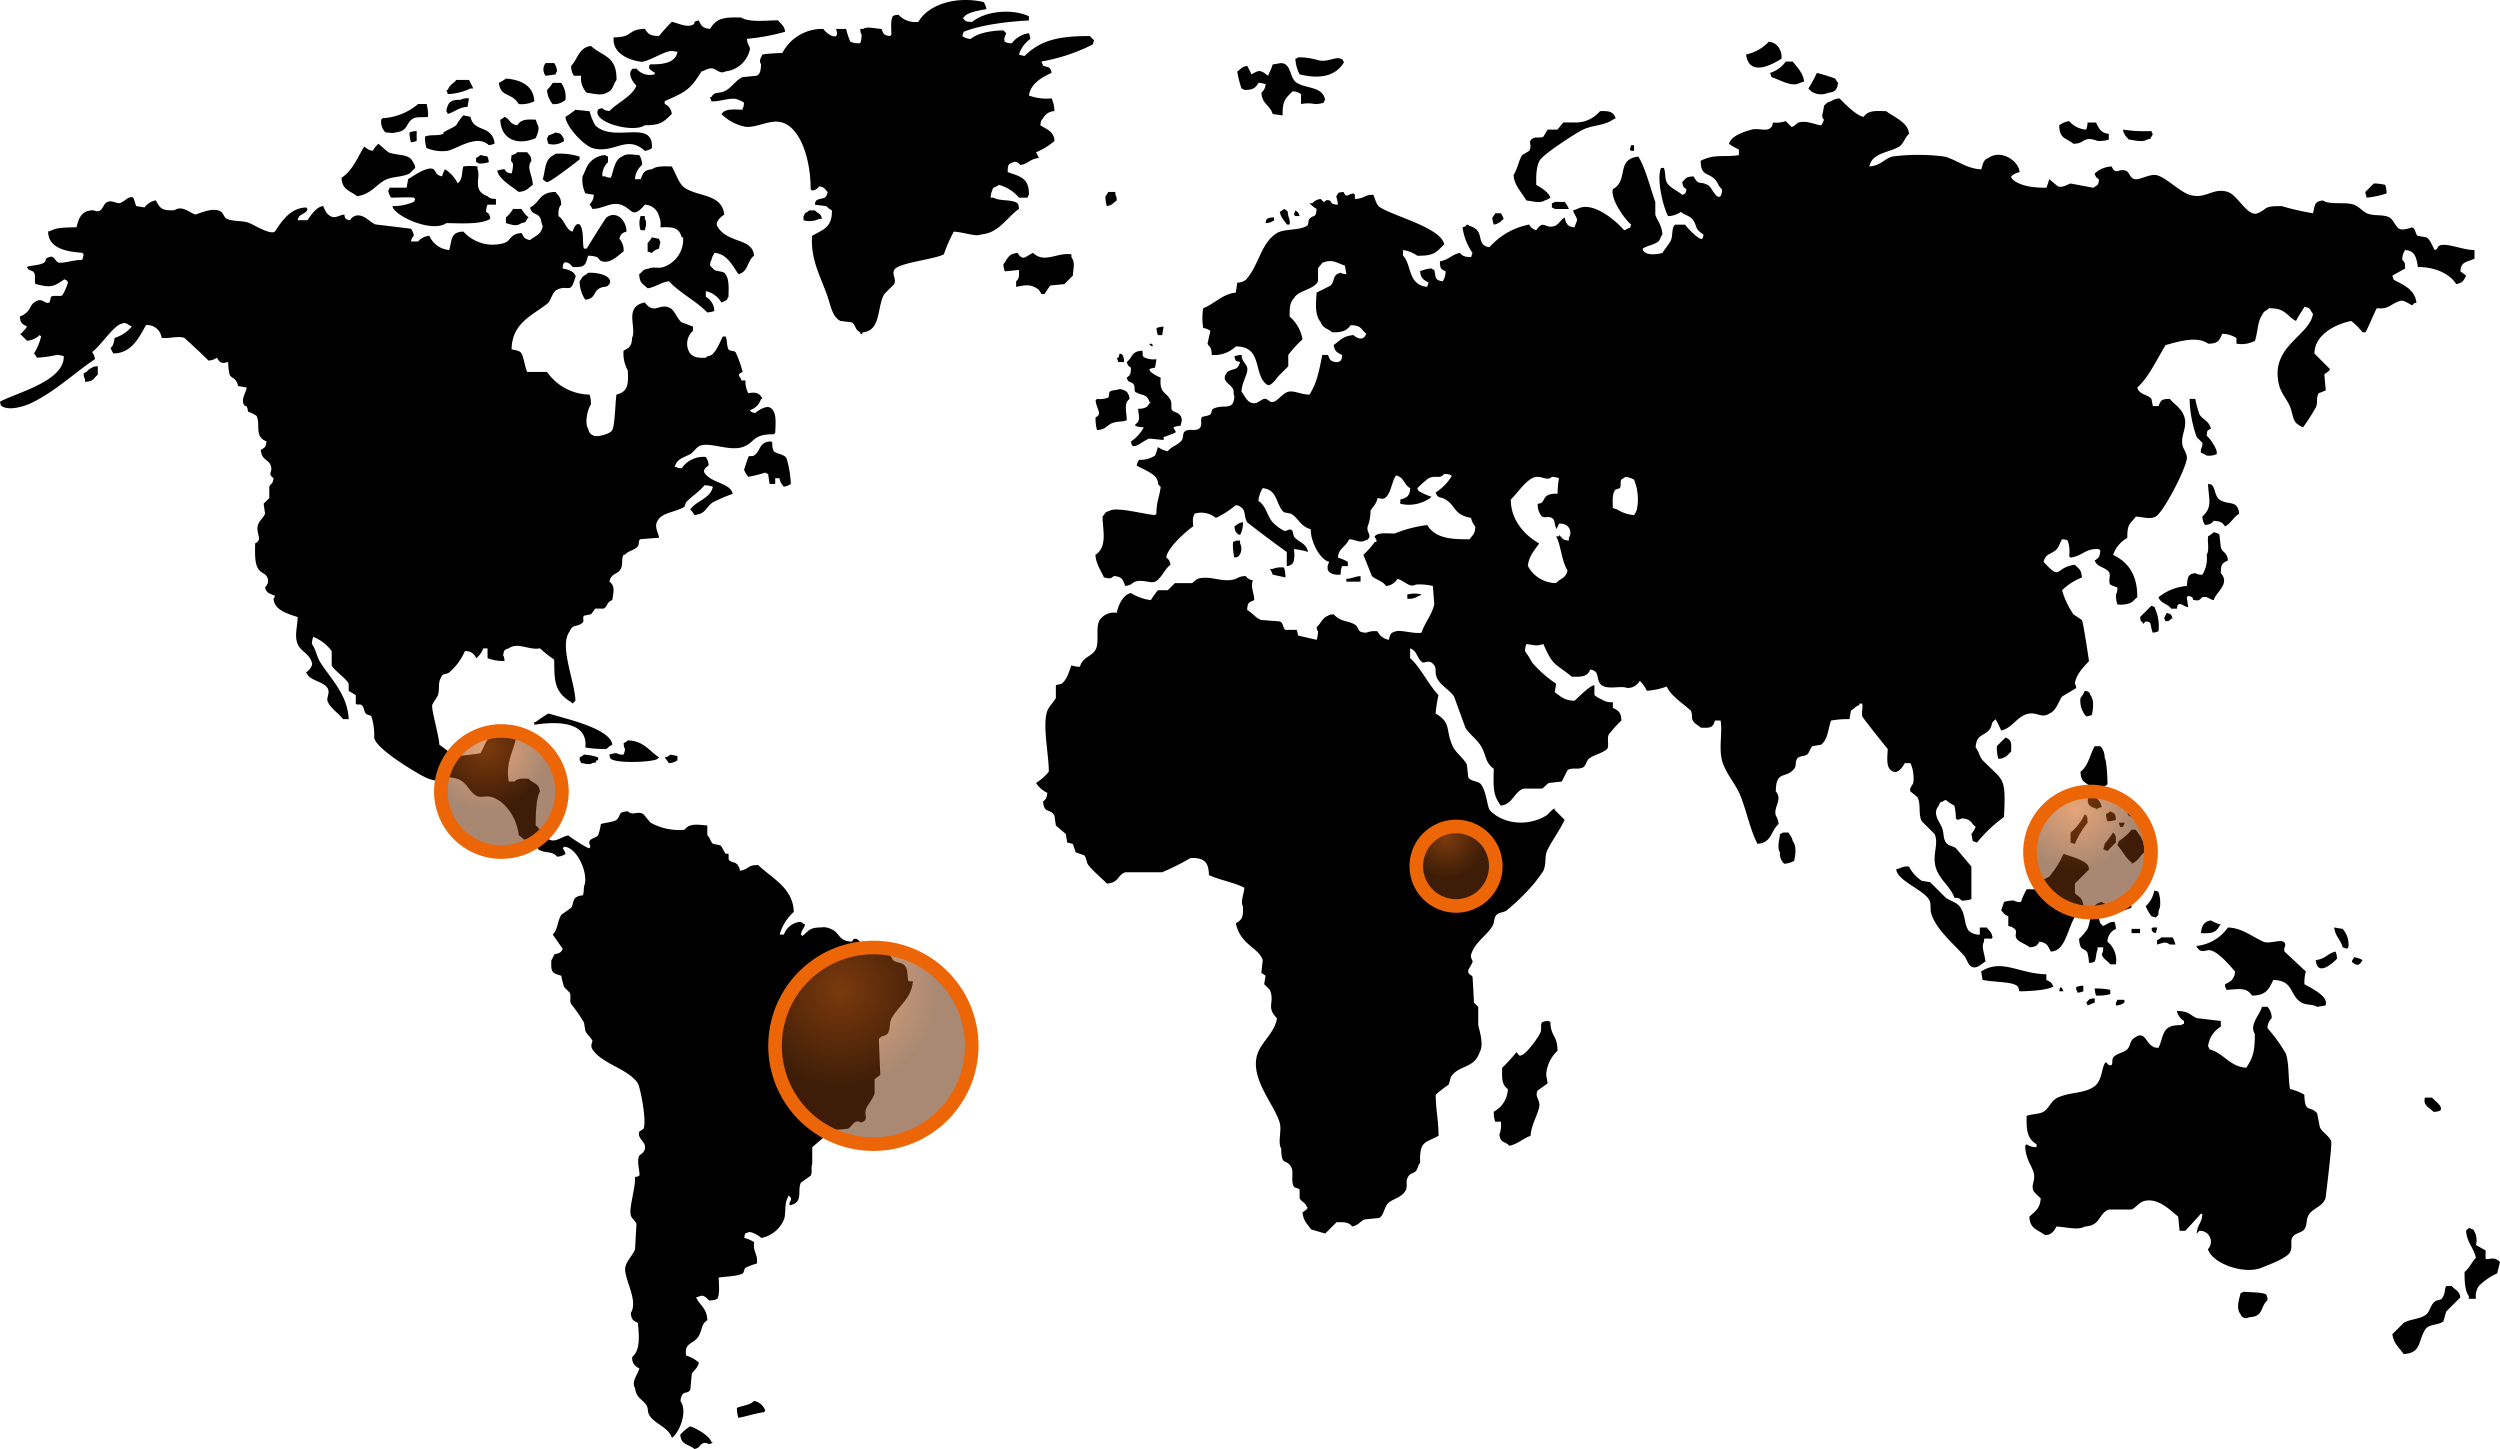 <?xml version="1.0" encoding="UTF-8"?> <svg xmlns="http://www.w3.org/2000/svg" xmlns:xlink="http://www.w3.org/1999/xlink" width="387" height="224.314" viewBox="0 0 387 224.314"><defs><clipPath id="clip-path"><path id="Tracciato_356" data-name="Tracciato 356" d="M0,112.538H387V-111.776H0Z" transform="translate(0 111.776)" fill="none"></path></clipPath><radialGradient id="radial-gradient" cx="0.335" cy="0.217" r="0.5" gradientUnits="objectBoundingBox"><stop offset="0" stop-color="#d46317" stop-opacity="0.576"></stop><stop offset="1" stop-color="#6a320c" stop-opacity="0.576"></stop></radialGradient><radialGradient id="radial-gradient-2" cx="0.38" cy="0.144" r="0.5" gradientUnits="objectBoundingBox"><stop offset="0" stop-color="#d46317" stop-opacity="0.58"></stop><stop offset="1" stop-color="#6a320c" stop-opacity="0.58"></stop></radialGradient></defs><g id="Raggruppa_1172" data-name="Raggruppa 1172" transform="translate(-37 -94)"><g id="Raggruppa_241" data-name="Raggruppa 241" transform="translate(37 94)" clip-path="url(#clip-path)"><g id="Raggruppa_238" data-name="Raggruppa 238" transform="translate(0 -0.001)"><path id="Tracciato_352" data-name="Tracciato 352" d="M194.157,98.009c-.341-.249-.179-.241-.658-.439-.337-.185-.753-.036-1.535,0a4.72,4.72,0,0,1,0-1.316q-.768-.437-1.535-.877a2.777,2.777,0,0,0-.44-2.412l-.658-.221-.439.44c.179,1.882,1.156,2.531,1.537,4.168-.658.676-1,1.61-1.756,2.193-.014,1.363.046,2.95.658,3.731v.437h1.1a2.9,2.9,0,0,1,.437-1.975,9.838,9.838,0,0,1,2.852-1.973q.22-.879.439-1.756M25.009-5.322v.658A2.589,2.589,0,0,0,26.765-5.1c.377-.142.215-.042.437-.219a4.432,4.432,0,0,0-2.193,0M17.77-8.173c-1.042.1-1.152.357-2.2.437V-7.3h2.2ZM5.922-9.49a3.445,3.445,0,0,0-1.754.219h-.44a2.959,2.959,0,0,1,.44.877l1.975.439A4.754,4.754,0,0,0,5.922-9.49m-6.8-5.047A3.759,3.759,0,0,0-.44-16.512c-.817.157-.777.323-1.316.658.1.654.11.741.44,1.1.225.177.052.08.437.219M-1.1-11.246A1.787,1.787,0,0,0-.879-13.22v-.439h-.658c-.225.179-.054.082-.437.221a8.07,8.07,0,0,0,.219,2.412c.45-.086.423-.054.658-.219m191.306-46.07v-1.316c-1.929-.028-4.5-1.246-5.485-.658-.313.185-.09.446-.658.658-.381-.542-.688-1.678-1.316-1.975l-1.316-.221c-.441-.337-.271-1.054-.877-1.316-.305.082-1.383.5-1.975.221s-.9-1.425-1.535-1.756c-1.084-.564-2.328-.136-3.51-.658-.606-.267-1.23-1.044-1.975-1.316-1.373-.5-3.723.076-4.826-.658-1.421.134-1.21.861-1.535,1.975a40.476,40.476,0,0,1-4.828-1.1c-2.97-.034-2.111.421-3.729,1.1-1.569.618-3.064-2.791-4.608-3.291-2.326-.753-3.446,1.206-5.922.439-1.628-.5-3.809-2.874-5.266-3.07-.819-.112-2.23.59-2.852.658-1.17.126-1.082-1.062-1.756-1.316-1.126-.427-1.567.773-2.194-.658a4.024,4.024,0,0,0-2.633,1.1,1.2,1.2,0,0,0,.658.879c-.05.508-.044.618-.219.877-.072.054-.6.417-.658.438q-1.755-.328-3.51-.658c-.444.088-1.19.718-1.975.439q-.659-.548-1.316-1.1l-.44,1.314c-2.137.02-4.142-.287-5.266-1.314-.177-.227-.08-.054-.219-.439a2.809,2.809,0,0,1,1.316-.658c-.08-1.71-2.856-3.606-4.826-2.193-.841.329-.823.917-1.1,1.754-2.34-.1-3.717-1.445-5.7-1.975a31.515,31.515,0,0,0-8.118,0c-1.28.433-1.79,1.409-3.51,1.537.429-2.141,2.974-2.1,4.608-3.072.688-.409.917-1.475,1.535-1.975-.11-1.81-2.408-2.619-3.51-3.51-1.714-.068-2.858-.128-3.51.877-1.152-.185-2.958-2.075-3.731-2.852a2.287,2.287,0,0,0-1.316.439c-.765.189-.592.305-1.1.658-.09,1.28-.548,1.6,0,2.193a3.281,3.281,0,0,1-.439.877c-1.027-.126-2.244-.807-3.51-.437-.179.05-.823.757-1.1.658q-.437-.439-.877-.879a4.663,4.663,0,0,1-1.975.221c-.088.45-.054.421-.219.658-.594.867-1.89.14-3.072.437-1.023.259-2.816.879-3.291,1.756-.177.225-.08.054-.219.437a8.045,8.045,0,0,0,1.535.879v.877c-2.366.365-3.7-.233-5.922.877.04,2.388,1.058,1.742,2.193,2.854.464.452.568,1.132,1.1,1.535a1.9,1.9,0,0,1-.221,1.1c-.726.522-1.327-1.441-1.975-1.754-1.449-.7-1.321.2-2.193-1.316-1.262.056-1.138.289-1.754.877.14.777.148.743.656,1.1-.086.45-.054.421-.219.658-.225.177-.054.08-.437.219-.666-.634-2.023-1.12-2.414-1.975-.323-.7-.122-1.553-.437-2.193H64.28c-.722,1.8.359,6.133,1.1,7.459a3.563,3.563,0,0,0,1.975-.658c.46.444,1.353.61,1.756,1.1.881,1.062.2,1.423,1.754,2.412-.086.452-.054.423-.219.658-.419.257-2.25-1.6-2.633-2.193H66.473c-.578.407-.335,1.692-.658,2.412-.281.63-.975,1.373-1.316,1.975-.939.215-2.189.405-2.852-.219-.177-.227-.08-.054-.219-.439.638-.484,1.708-.566,2.412-1.1.283-.213.4-.839.658-1.1-.1-1.513-.765-2.051-1.1-3.07v-1.975c-.787-2.161-1.505-5.234-2.633-7.022-3.554.446-1.4,3.65-3.949,5.047-.028.628-.157.319,0,.658.084,1.5,1.953,4.122,2.852,4.826-.255.62-.028.411-.658.658-.225.177-.054.08-.437.219C57.6-62.867,53.8-66.373,51.336-65l-.658.221c.2.887.9,1.174.439,1.973-.074.221-.146.439-.221.658-1.138-.1-1.308-.616-1.535-1.535-.522.319-1.007,1.142-1.535,1.316-1.593.526-1.628-1.084-2.854.658a1.663,1.663,0,0,1-1.1-.877,10.94,10.94,0,0,0-6.143,3.51c-2.314-.321-.474-2.539-3.072-3.291-.225-.177-.052-.08-.437-.219-.3.351-.134.253-.658.437A8.928,8.928,0,0,0,35.1-58.2c-.072.221-.146.439-.219.658-1.011-.036-1.274-.153-1.756-.658-1.258.277-1.593,1.023-3.07,1.316.032,1.144.12,1.16.877,1.535a2.531,2.531,0,0,1-.439,1.537c-1.341-.134-1.024-.718-1.316-1.756-.377-.14-.215-.042-.437-.219a5.1,5.1,0,0,0-1.756.437c.112,1.118.586,1.333,1.316,1.756-.072.219-.147.439-.219.658-3.066-.327-2.354-3.462-3.731-4.826v-.877a5.04,5.04,0,0,1,2.2.877c2.633.052,2.942-.554,4.168-1.756-.462-2.541-7.652-4.311-9.873-5.7-.652-.337-.8-1.349-1.1-1.975-1.389-.022-1.232.56-2.854.658v-.658l-.219-.219c-1.007.209-1.084.759-1.535-.221-.9.106-.749.06-1.1.658-.08.07.181.544.221,1.316-1.379-.068-.843-.516-1.316-.658-.951-.285-.5.807-1.316-.219a1.828,1.828,0,0,0-1.316.658h-.44a5.434,5.434,0,0,0,1.1.877c-.126,1.555-.417.777-1.1,1.537-.3.337-.036.851-.439,1.1-1.174.716-3.482.409-4.606,1.1C2.292-59.716,2-56.106,0-54.027a2.176,2.176,0,0,1-1.316.439c-.074.512-.146,1.023-.221,1.535-2.141.229-3.4,1.832-5.045,2.414a9.328,9.328,0,0,0,0,3.07,2.313,2.313,0,0,1,1.1.439q-.217.987-.437,1.975c.283.66.592.285.658,1.754a4.814,4.814,0,0,0,3.729-1.316c4.244-.014,2.625,4.377,4.826,5.924.506.393,1.367-.853,1.756-1.316L6.58-40.643V-42.4a18.166,18.166,0,0,1,2.2-2.412A5.836,5.836,0,0,0,6.8-48.322c-.034-1.353.024-2.205.658-2.852.674-1.268,3.1-1.294,3.729-2.633v-1.975c.088-.255.506-.606.658-.879,1.549-.622,2.143-.03,3.51.439.072.439.146.877.221,1.316-.51-.05-.62-.044-.879-.219-1.339.331-.825,1.114-1.535,1.975l-2.193,1.1c-.106,1.764-.315,3.428.658,4.608.357.973,1.084.931,1.754,1.535,1.571.032,2.228-.233,2.852-1.1,1.714.032,1.529.6,2.414,1.316-.349,1.076-1.252.863-1.975.219-1.66.13-2.051.857-3.07,1.535.175,1,.548,1.178,1.316,1.535-.05.51-.044.62-.221.879a1,1,0,0,1-.877.219c-.831-.2-.8-.433-1.1-1.1h-.877c-.528,2.719-.845,4.317-1.975,6.143-1.3.012-2.364-.674-3.291-.437-.8.2-1.585,1.327-2.193,1.535-.749.257-.877-.518-1.535-.439-.281.034-.975.61-1.316.658-1.32.189-1.624-1.146-2.193-1.754.036-1.547,1.106-2.864.877-3.731-.185-.7-.761-.835-.877-1.975a3.448,3.448,0,0,0-1.1.221c.195.793.132.67.877.877-.387,1.4-.909.883-1.975,1.535-1.112,1.441.417,1.732.879,2.633.213.417,0,.809.219,1.1-.132,2.46-1.581,1.14-3.291,1.975-.267.13-.233.708-.44.877-.3.247-1.021.237-1.314.439-.255.484.086.991-.221,1.535-.554.819-1.63.082-2.412.658-.349.255-.185.915-.44,1.316-.488.771-1.646.973-2.193,1.754a4.31,4.31,0,0,1-1.535-.658,8.237,8.237,0,0,1-.439,1.316,4.019,4.019,0,0,1-2.412.658c-.074.074-.147.146-.221.219-.072.221-.146.439-.219.658.791.488,2.611,1.172,3.07,1.975.439.765,0,.827.658,1.316-.2,1.694-.66,2.244-.658,4.168-.072.074-.147.146-.219.221-1.678-.114-6-1.327-7.02-.658-.847.219-.618.391-1.1.877-.046,1.752.875,4.686-1.1,5.924.048,1.375.917,2.573,1.314,3.51.781.144.981.287,1.537-.219,1.286.1,1.389.568,1.754,1.535.973-.09,1.015-.464,1.535-.658,1.108-.415,2.452.321,3.072,0,.973-.439,1.5-1.987,2.412-2.633a1.55,1.55,0,0,0-.656-1.1c.08-1.441,3.151-4.184,4.168-4.826-.074-1.14-.142-1.132.219-1.975a3.591,3.591,0,0,1,3.291.658,13.671,13.671,0,0,0,3.07-1.975c.452.088.423.056.658.221,1,.548.53,1.433,1.1,2.412.08.141,5.751,4.4,6.143,4.608V-9.71c.45-.086.423-.054.658-.219.351-.3.253-.134.44-.658a5.083,5.083,0,0,0,0-1.756,10.721,10.721,0,0,1,2.193.439c-.289-1.437-1.489-1.459-2.193-2.412-.074-.293-.147-.586-.221-.879-.544-.478-.8.171-1.316,0a6.519,6.519,0,0,1-1.754-1.316c-.945-1.114-.949-2.46-2.2-3.291a4.478,4.478,0,0,1,.658-1.973c2.354.189,2,2.537,3.291,3.729l1.1.219c1.2.716,1.419,1.957,3.07,2.414-.122,1.6,1.314,4.708,2.854,5.045-.767,1.435.217,2.107,1.754,1.975a4,4,0,0,1,.221-1.316H15.8v-.658a6.755,6.755,0,0,0-1.535-.658c.122-1.489,1.114-1.527,1.754-2.852,1.042.094,1.73.62,2.414.219.518-.193.361-.082.658-.437.241-.582-.411-.915-.221-1.756a6.49,6.49,0,0,0,.439-2.412c.381-.706.875-.967,1.1-1.975.7.066.7.195,1.1,0,.947-.54,1.108-2.671,1.756-3.51,1.294.289,1.132,1.385,2.193,1.975-.052,1.248-.572,1.507-1.535,1.754v.658a5.778,5.778,0,0,0,4.606-.877c.074-.074.147-.147.221-.219a8.588,8.588,0,0,1-1.975-.879c-.179-.225-.082-.054-.219-.437A18.45,18.45,0,0,1,28.3-23.313c1.18-.538,1.676.2,2.414-.658a1.9,1.9,0,0,1,1.1.221c.173.136.056.006,0,.219A7.7,7.7,0,0,1,29.4-21.117c.387,1.062.652.558,1.535,1.1,1.644,1,1.2,2.338,3.949,2.852a2.607,2.607,0,0,0,.658,1.316c-.068,1.274-.389,1.244-.879,1.975-3.225.06-5.38-.273-6.58-2.193a20.114,20.114,0,0,0-5.047,1.316c-1.066-.014-2.639-.207-3.07.439-.1.146.452.468.219.877h-.219a13.9,13.9,0,0,1-1.756,1.975q.659,1.644,1.316,3.291c.742.646,1.607.718,2.2,1.535a2.282,2.282,0,0,0,1.754-1.1c1.052.239,1.86,1.453,2.852.877a9,9,0,0,1,2.633.221q.108,1.424.219,2.852C28.8-2.127,27.68-.9,27.2.6,26,.805,24,.125,23.255.382c-.849.2-.921.5-1.1,1.316A2.342,2.342,0,0,1,20.4.382,3.475,3.475,0,0,0,18.647.6C17.3.522,17.682.243,17.112-.5,15.91-1.4,14.9-.887,13.6-2.251c-.51.05-.62.044-.879.221-.9.359-1.064,1.2-1.754,1.754.086.452.054.423.219.658A4.056,4.056,0,0,1,10.969,1.7L8.117,1.04C8.043.747,7.971.454,7.9.163H6.143c-.409-.281-.295-1.07-.879-1.316L2.412-1.374C1.537-1.637,1.037-2.49.219-2.909c.052-1.2.279-1.176,1.1-1.535C1.24-5.817.736-6.413,1.1-7.517A1.541,1.541,0,0,1,0-8.173a2.88,2.88,0,0,0-1.537.437c-2.1.71-3.917-.64-5.922,0-.185.06-.694.6-.879.658h-2.633l-1.1,1.1H-13.6a14.546,14.546,0,0,0-1.1,1.535,7.685,7.685,0,0,1-3.072-1.1c-1.214.245-1.967,1.856-2.193,3.072a2.627,2.627,0,0,0-2.631,1.1c-.716,1.128-.016,3.5-.658,4.608s-1.985,1.08-2.414,2.633a4.055,4.055,0,0,1-1.316-.219c-.433,1.114-.674,2.189-1.535,2.852l-.877.219v1.975c-.217.462-1.116,1.419-1.316,1.975-.815,2.242.281,7.1.219,9.434a7.8,7.8,0,0,1-1.975,1.754,4.432,4.432,0,0,0,1.756,1.537c-.112.785-.177.941-.658,1.316.126,1.987,1.114,1.036,1.754,2.193.074.512.146,1.023.221,1.535.51.439,1.023.879,1.535,1.316.072.439.146.877.219,1.316l.877.219q.22.659.44,1.316l1.316.44c.373.419.3,1.086.658,1.535.833,1.05,1.939,1.884,2.852,2.852,1.912-.134,1.585-1.306,2.852-1.754h5.705a37.91,37.91,0,0,0,4.387-2.2c2.165-.092,2.812.664,2.852,2.633,1.626.773,3.994,1.152,5.485,1.975-.086,1.068-.634,2.157-.219,2.852.066,1.668-.088,2.073-1.1,2.633.716,3.408,3.5,3.7,4.168,5.705q-.108.984-.219,1.973l.658.439c-.072.439-.147.877-.219,1.316.293.293.584.586.877.877.841,2-.67,2.6,1.1,4.389-.287,2.23-2.5,3.711-3.072,5.7-1.078,3.771,2.775,7.77,3.51,10.53.331,1.242-.353,3.024.221,3.949.042,2.886.72,1.435,1.535,2.852.476.829-.11,2.161.44,3.072.092.155.773.223.877.438v1.316c.241.574.827.584,1.1,1.316.387.247-.335.67-.656.879.136,1.373.743,1.766,1.314,2.633l2.2.656,1.754-1.754c1.236-.036,1.9-.008,2.414.658,1.03-.191,1.23-.833,1.975-1.1l2.193-.219c.825-.427.8-1.884,1.535-2.414.935-.672,2.165-.873,2.633-1.975.249-.584-.034-1.343.219-1.754.323-.8.72-.636,1.316-1.1.275-.371.361-.981.658-1.316-.126-3.432.809-3.026,2.852-4.168-.014-2.593-.443-3.978-.437-6.362a19.192,19.192,0,0,1,1.973-1.535c.177-.261.269-1.056.439-1.316,1.31-1.8,3.516-1.158,4.389-3.731.676-1.1-.012-3.265-.221-4.168V58.519c-.219-.219-.437-.439-.658-.658q-.108-1.975-.219-3.949c-.157-.456-.777-.289-.658-1.1.022-.144.668-1.072.658-1.316-.012-.283-.383-.556-.219-1.1.57-1.886,2.41-2.9,3.289-4.387.365-.616.193-1.286.658-1.756.387-.389,1.07-.333,1.537-.658a31.683,31.683,0,0,0,2.852-2.633A22.275,22.275,0,0,0,46.07,37.46c.52-1.2.122-2.23.658-3.291.736-1.457,1.89-3.008,2.633-4.608l-1.535-1.535V27.8c-.632.281-.825.793-1.316,1.1-2.826,1.748-6.723,1.365-8.776-.877-.375-.763-.542-2.948-1.316-3.949-.425-.552-1.64-.431-1.975-1.1-.072-.658-.146-1.316-.219-1.975-.5-.975-1.722-1.81-2.2-2.852-1.172-2.587-.126-3.534-2.631-5.045a21.829,21.829,0,0,1,.438-2.852c-1.449-1.479-2.952-4.533-4.387-5.705V3.015c1.178.423,1.038,1.684,1.975,2.193.173.094.881-.327,1.316,0,1.094.825.343,1.2.877,2.414.476,1.084,1.985,1.862,2.633,2.852Q33.125,12.885,34,15.3c.628,1.007,1.818,1.836,2.414,2.852.879,1.5.624,2.541,1.975,3.51-.054,3-.141,4.034,1.1,5.705,1.872-.251,2.023-2.109,3.512-2.633h2.852c.257-.1.785-.751,1.1-.879q.987-.108,1.975-.219l.879-1.754c.712-.492,1.545-.016,2.412-.439.433-.213.518-1.027.877-1.316.839-.674,2.063-.825,2.854-1.535.327-.528-.048-1.453.219-2.193a17.006,17.006,0,0,1,1.975-2.2c-.046-1.347-.464-1.513-1.316-1.975v-.877a2.6,2.6,0,0,1-1.756-.437,3.953,3.953,0,0,1-1.1-.658V8.718c-.809.126-2.422,1.832-3.072,2.414-1.708-.068-2.077-.654-3.07-1.316.072-.439.145-.877.219-1.316a18.787,18.787,0,0,1-3.729-3.291,12.482,12.482,0,0,0-1.1-1.754,3.454,3.454,0,0,1,.219-1.1c1.415.165,1.393.365,2.633,0,1.545,3.54,1.758,2.87,4.389,5.045,1.5.064,2.476,0,2.852-1.1,1.485.211.9,1.258,1.535,2.193.9,1.1,3.213.221,4.168.658a2.12,2.12,0,0,0,1.975-1.1,5.077,5.077,0,0,1,1.1,1.537,10.984,10.984,0,0,0,3.07-.658c.773,1.6,2.5,2.571,3.729,3.729.253.4.158,1.178.221,1.316.3.763.8.811,1.316,1.316,1.451.074,1.915.042,2.193-1.1h.877c.329,1.632-.281,4.287.221,6.143.568,2.1,2.1,3.6,2.852,5.485.991,2.484,1.441,5.049,2.633,7.459,2.23-.122,2.049-2.015,3.289-3.07A3,3,0,0,0,82.05,28.9c-.389-1.355,1.108-2.47,0-3.731.032-3.365,1.541-1.882,2.852-3.51.375-.464.1-.967.439-1.535.3-.5,1.05-.329,1.535-.658.389-.265.508-1.072.877-1.316l1.316-.219c1.04-.823,1.046-2.3,1.535-3.731a13.745,13.745,0,0,1,2.854-.219c.072-.439.144-.877.219-1.316.564-.323.664-.64,1.316-.877V11.57h.44c.1.586-.118,1.513,0,1.975.046.187,3.544,4.606,3.947,5.047-.082,1.567-.3,3.1.879,3.51.682.295,1.395-.622,1.754-1.316h.877a5.636,5.636,0,0,1,.44,3.07c-.072.287-.64.761-.44,1.316q.551.439,1.1.879c.582,1.236.07,2.573.658,3.729l1.975,1.975c.724,1.485-.423,3.217.219,5.266.584,1.86,2.278,2.872,2.852,4.606.783.074.732.014,1.1.439a4.714,4.714,0,0,0,1.535-.219V36.8s-2.362-2.814-2.412-2.852c-.518-.383-1.2-.337-1.537-.877-.488-.789-.249-1.483-.656-2.414-.4-.905-1.467-2.105-.439-3.289.253-.62.028-.413.658-.658.225-.179.054-.082.437-.221a6.462,6.462,0,0,0,1.316.879,8.474,8.474,0,0,1,.221,1.973c.072.074.146.147.219.221.45-.088.423-.054.658-.221,1.543.08,1.367.646,2.193,1.316a4.093,4.093,0,0,1-.658,1.1q.111.548.219,1.1c.221.072.439.146.658.219a21.543,21.543,0,0,1,4.168-3.949c.315-6.4-.048-5.453-3.289-8.776-.506-.518-.6-1.445-1.1-1.973.114-2.149,1.314-1.688,2.193-2.854.377-.5.185-.925.658-1.316.074-.072.146-.146.221-.219a12.35,12.35,0,0,1,.877,1.756c1.782-.373,2.5-2.36,4.387-2.633,1.206-.175,1.953.757,3.072,0,1.072-.429,1.351-1.734,1.975-2.633q1.1-.659,2.193-1.316c-.088-.452-.054-.423-.219-.658.161-1.433,1.387-2.637,2.193-3.51,0,0-.881-6.028-1.1-6.364l-1.316-.877a13.048,13.048,0,0,1-1.754-3.729,9.29,9.29,0,0,1,3.07-1.975c-.1-1.288-.464-1.314-1.1-1.975-3.175.431-2,2.627-4.828-.439.321-1.5,1.549-1.164,2.2-2.193.295-.472.383-.881.658-1.316.508.05.618.044.877.219a5.233,5.233,0,0,1,.219,2.414c.074.072.146.147.221.219,1.977-.307,2.322-1.491,4.387-1.316.074.074.147.146.219.221-.084,1-.245,1.132-.877,1.535.435,1.092,1.539.973,2.193,1.756.375.446-.149,1.463.221,1.973a6.213,6.213,0,0,0,1.1.44,1.894,1.894,0,0,1-.219,1.1,4.722,4.722,0,0,0,.219,1.535,4.069,4.069,0,0,0,1.975-.219c.55-.255.632-.56,1.1-.879.06-3.51-1.445-5.465-3.731-6.58a4.8,4.8,0,0,1,2.2-2.633c-.044-2.242.478-2.159,1.315-3.291,1.124.052,2.163.49,3.072,0,1.184-.638,4.632-7.269,4.826-8.995.074-.666-.55-1.5-.658-1.975-.385-1.666.861-2.842.219-4.608-.454-1.246-1.443-1.732-2.193-2.633-1.33,0-1.367.215-1.754,1.1h-.879c-.072-.365-.145-.732-.219-1.1-.466-.618-1.5-.614-1.975-1.316-.177-.225-.08-.052-.219-.437,1.874-1.722,3.016-4.379,4.387-6.582,1.792-.49,4.866-1.493,6.582-.219,1.551,0,1.744-.518,2.193-1.535a4.34,4.34,0,0,1,2.193.658v.877a4.494,4.494,0,0,0,2.852-.439c.437-1.114.407-3.062,1.1-3.949.287-.72.614-.638,1.1-1.1,2.641.008,2.581,1.122,4.168,1.975.389-.777.889-1.489,1.316-2.2,1.048.207.793.464,1.316,1.1-.562,3.508-6.7,4.961-5.266,10.969.327,1.375,1.3,2.3,1.754,3.51.488,1.3.327,2.3,1.537,2.852.225.179.054.082.438.221a32.062,32.062,0,0,0,1.975-3.072c.351-.741,0-1.471.439-2.193l1.1-.439q-.108-1.2-.219-2.412c.167-.373.654-.369.877-.877q-1.2-1.207-2.412-2.414c-.01-2.924,3.347-4.61,5.7-5.045a11.081,11.081,0,0,1,1.756,1.754h.437c.642-1.152,1.156-2.595,1.756-3.729,1.894.195,2-.586,3.51-1.1.548-.259,1.333.333,1.975.658.3-.351.134-.255.658-.439-.293-2.039-1.985-2.719-3.51-3.51-.074-.219-.146-.437-.219-.658l1.973-1.1c-.028-.847.006-.935-.437-1.316a2.533,2.533,0,0,1,.437-1.535c1.6.05,1.766,1.341,1.975,2.631,2.6-.046,5,1.062,5.924,2.633,1-.175,1.176-.548,1.535-1.316l-.877-.658c.08-1.615,1.132-1.409,2.193-1.973M50.02-14.1v.437c-.993-.1-.8-.2-1.316-.656-.074-.074-.146-.146-.219-.221v.221h-.439c.781,1.453.821,3.775,1.756,5.264-.259,1.306-1.08,1.17-1.756,1.975A5,5,0,0,1,44.1-9.052c-.15-.169-.289-.488-.437-.658.157-1.593,1.066-2.462,1.754-3.51-2.125-1.192-4.409-3.552-4.387-6.8,1-.961,2.067-2.639,3.291-3.291,1.329-.708,2.207.6,3.07-.219a3.468,3.468,0,0,1,1.1.219,13.817,13.817,0,0,0-.221,2.414,2.9,2.9,0,0,0-1.535.219c-.53.3-.506.688-.877,1.1-.237.167-.2.136-.658.219a2.714,2.714,0,0,0,.658,1.975c.484.255.991-.088,1.535.219.572.363.329.993.658,1.537v.219a3.939,3.939,0,0,0,.439-.877,1.883,1.883,0,0,1,1.1.219A1.4,1.4,0,0,1,50.02-14.1m10.53-4.389a3.293,3.293,0,0,1-.437.879,5.583,5.583,0,0,1-2.633-.879c-.219-.072-.439-.144-.658-.219-.014-1.132-.128-2.3.439-2.852.219-.074.438-.146.656-.219.231-.427.01-1.015.221-1.316.169-.153.488-.289.658-.439a3.77,3.77,0,0,1,1.316.439,8.117,8.117,0,0,1,.437,4.606M173.535-66.75a13.463,13.463,0,0,0,3.07-.658,4.036,4.036,0,0,0-.219-1.316,7.494,7.494,0,0,0-1.756-.221q-.656.659-1.317,1.316a3.1,3.1,0,0,0,.221.879m-33.347-9.434c.177-.227.08-.054.219-.439-.177-.225-.08-.054-.219-.438a21.959,21.959,0,0,1-4.387-.221c.086.452.054.423.219.658.227.5.375.476.658.879.877.09,2.119.492,2.852,0,.706-.193.339.118.658-.439m-7.9.658a4.035,4.035,0,0,0,1.316-.219v-.879c-1.226-.12-1.573-.871-1.975-1.754h-1.316a3.385,3.385,0,0,1-.219,1.1,3.823,3.823,0,0,1-2.633-1.316,3.267,3.267,0,0,0-1.535.658c.03,2.145,1.08,1.9,2.193,2.852,1.2-.034,1.369-.45,1.975-.656.877-.3,1.786.357,2.194.219M91.7-84.52a2.4,2.4,0,0,1-.439-.658,29.173,29.173,0,0,0-2.852-.879A21.763,21.763,0,0,1,87.1-83.643l.439.439a2.729,2.729,0,0,0,2.633.219c1.144-.11,1.339-.528,1.535-1.535m-5.924,0,.658-.221c-.191-1.375-1.092-2.169-1.754-3.07h-1.1a4.736,4.736,0,0,1-2.414,1.754c.074.221.146.439.221.658,1.09.295,3.2,1.656,4.387.879m-2.852-3.731a2.583,2.583,0,0,0-.439-1.754,2.02,2.02,0,0,0-1.535-.879,6.634,6.634,0,0,1-3.51,1.975c.47,3.4,3.783,1.722,5.485.658M59.672-73.991h.439v-.877h-.439c-.072.219-.147.437-.219.658l.219.219m-10.311,7.9H47.826c-.227.177-.054.08-.439.219v.658c.379.14.215.042.439.219H50.02a3.953,3.953,0,0,0-.658-1.1m7.459-12.725.437-.219c-.351-1.027-1-1.154-2.412-1.1a4.895,4.895,0,0,1-3.731,1.756H49.143l-.879,1.1H46.728l-.658,1.1c-.45.241-1.212.018-1.535.219-1.05.568-.092.929-.658,1.975l-1.1.658c-.622,1.08-.652,2.017-1.316,3.072.064,1.577,1.29,2.721,1.975,3.947.877.092,2.121.494,2.852,0a3.294,3.294,0,0,0,.879-.437c-.327-.905-1.433-1.527-2.2-1.975-.024-1.517,0-3.068.658-3.949.71-.953,5.344-4.006,6.582-4.608,1.467-.712,3.353-.622,4.608-1.535M39.05-62.8c.5-.225.476-.375.877-.656a3.3,3.3,0,0,0-.439-.879h-.877a2.532,2.532,0,0,1-.439.658,3.446,3.446,0,0,0,.221,1.1c.45-.088.421-.054.658-.221M15.137-87.593c.171-.136.054-.006,0-.219-.289-.534.1-.155-.439-.44-.753-.367-2.125.61-3.51.221a10.205,10.205,0,0,0-3.072-.439c-.225.177-.054.08-.437.219a5.975,5.975,0,0,0,.658,2.414c2.731.672,5.368.516,6.8-1.756M7.678-64.775c-.074.219-.147.437-.221.658.074.072.146.144.221.219h.658c-.2-.582-.219-.572-.658-.877M5.922-65a2.345,2.345,0,0,1-.658.439c.193.979.666,1.262,1.1,1.975H6.8A2.368,2.368,0,0,0,6.58-63.9c-.106-.9-.058-.749-.658-1.1M4.387-63.68a1.908,1.908,0,0,0-1.1.221c-.167.235-.136.2-.219.656a2.283,2.283,0,0,0,1.316-.437ZM7.9-84.52c-.945-.58-.889-2.29-1.754-2.854-.628-.407-1.154-.058-1.975,0a7.027,7.027,0,0,1-.658,1.537v.219c-.582-.259-.458-.427-1.1-.658-.506-.217-.941.144-1.535.439-.207-.478-.438-.909-.658-1.316-.917.179-.925.474-1.535.877a15.746,15.746,0,0,0,.658,2.633c.377.14.215.042.438.219,1.367,0,1.7-.283,2.193-1.1a3.4,3.4,0,0,1,1.1.219,1.829,1.829,0,0,1-.658,1.316c.138,1.808,1.274,1.824,1.756,3.291l1.535.219c-.046-2.34.47-2.639,1.535-3.729a2.283,2.283,0,0,1,1.316.437v1.535a5.607,5.607,0,0,1,2.193,0,3.983,3.983,0,0,0,1.316-.219c.142-.379.044-.215.221-.437C11.88-84,9.452-83.569,7.9-84.52M-10.092-31.43c.128-.6.337-1.019,0-1.535-.315-.53-.883-.5-1.316-.877-.247-.359.032-1.036-.221-1.535-.694-1.385-1.778-1-1.535-3.51a5.932,5.932,0,0,1-1.535-.879c-.177-.225-.08-.054-.219-.437a2.75,2.75,0,0,1,.877-.221c.072-.437.147-.877.219-1.316a3.444,3.444,0,0,1-1.754-.219c-.6-.3-.259-.474-.44-1.1-1.746.1-1.429,1.007-2.412,1.756.2.582.217.572.656.877-.03,1.015-.066,1.128-.656,1.537.269.983.736.48,1.1,1.1.209.357.034.843.219,1.1,1.05.658,1.748.225,2.2,1.535l.219.219h-.219c-.329.694-.773.843-1.756.879.108,1.278.431,1.8-.439,2.412v.219a3.74,3.74,0,0,0,1.316.221,5.954,5.954,0,0,1-1.975,2.193c.088.452.056.423.221.658.568.375,1.872-.921,2.633-1.1l2.193.221v-.439l1.754-.658c.3-.227-.086-.339-.219-.877a3.18,3.18,0,0,1,1.1-.221m-2.852-14.04c.072-.439.144-.877.219-1.316a3.468,3.468,0,0,0-1.1.219,3.448,3.448,0,0,0,.221,1.1Zm-1.537,1.754c.219-.323-.143-.371-.219-.437-.464.048-.026.331.219.437m-3.51,8.118c-.167-1.072-.526-1.326-1.535-1.535-.285.187-1.32.155-1.535.439-.169.221-.09.708-.221.877a3.377,3.377,0,0,1-1.754.219l-.221.221c.136,1.391,1.118,2.121,0,2.633a6.353,6.353,0,0,0,.221,1.973c1.455-.1,1.487-.773,2.412-1.1s1.585-.126,2.2-.439c-.076-1.549-.468-2.639.437-3.291m-1.754-5.7h.877a1.926,1.926,0,0,0-.219-1.1c-.227-.177-.054-.08-.439-.219-.074.219-.146.439-.219.658h-.221c.074.219.146.439.221.658M-21.5-65.434c.915-.179.923-.476,1.535-.879-.05-.508-.042-.618-.219-.877v-.439h-1.1a2.526,2.526,0,0,1-.438.658,4.728,4.728,0,0,0,.219,1.537m-2.193-25.011c.072-.219.147-.439.219-.658l-.658-.658c-4.977-.018-7.658.69-10.092,3.072a3.1,3.1,0,0,1-.877-.221,4.681,4.681,0,0,1,1.756-2.412,3.1,3.1,0,0,0-.221-.879A3.939,3.939,0,0,0-36.2-90.663a1.9,1.9,0,0,1-1.1-.221c-.2-.415,0-.769.219-1.316-.147-.144-.293-.291-.438-.437-1.82.012-4.022.411-5.047,1.316a2.3,2.3,0,0,1-1.316-.44c.074-.219.146-.439.221-.658,2.619-1.084,6.9-1.6,10.09-1.754v-.658c-2.591-1.19-6.679-.847-8.776.877-.845-.03-.935,0-1.314-.439-.074-.072-.147-.146-.221-.219h.221c.357-.827,2.579-1.154,3.51-1.316a2.33,2.33,0,0,0-.439-1.1c-3.982-.943-8.465.241-10.092,3.072a3.558,3.558,0,0,1-3.07-1.1c-.51.05-.62.044-.879.221-.359.536-.251,1.957-.219,2.852l-.219.219c-1.038-.122-.987-.349-1.316-1.1-1.048-.052-2.177-.433-2.852,0h-.44c.05.51.044.62.219.879a4,4,0,0,1-.219,1.316,2.9,2.9,0,0,1-1.535-.221,13.024,13.024,0,0,1-.658-1.975H-63.4c.1.608.265.634,0,1.1-.522.279-1.605-.508-1.975-1.1a6.938,6.938,0,0,0-6.364,3.731,25.777,25.777,0,0,0-3.07.219c-.257.546-.6.935-.219,1.535-.054.853-.106,1.475-.658,1.756l-2.2.219c-1.068.456-1.776,1.75-2.852,2.2-1.032.425-1.453-.032-1.975.877h-.219c.072.219.146.439.219.658,1.09.157,3.231-.759,4.168-.219a3.293,3.293,0,0,1,.879.437c-.05.51-.044.618-.221.877v.221c-1.158-.046-2.537-.167-3.07.437-.074.074-.146.147-.219.221a7.369,7.369,0,0,0,3.729,1.975c1.76.209,3.875-1.24,5.7-.658,3.062.973,4.419,6.233,4.389,10.311l.219.219a1.434,1.434,0,0,0,1.1-.658c.931.181.795.385,1.316.877-.269,1.355-.811.751-1.756,1.316-.167.237-.138.2-.219.658l1.754.221a3.994,3.994,0,0,0,.879.658c.068,2.725-1.5,3.014-3.072,3.947-.251,3.747,1.393,6.422,2.414,9.434.492,1.451.739,3.115,1.975,3.731l1.754.219c.656.389.46,1.178,1.316,1.535v.221c.429.1.283-.1.44-.221,2.828-.275,2.129-3.992,3.291-5.922q.768-.771,1.535-1.537c.359-.905-.409-1.435,0-2.193.562-1.108,6.173-1.605,7.678-2.412A23.405,23.405,0,0,1-45.2-61.486c1.365.032,3.5.843,4.168.439,2.842-.187,4.064-2.7,5.924-3.949-.05-.508-.042-.618-.219-.877-.849-.652-2.812-.293-3.731-.877h-.437a3.479,3.479,0,0,1,.437-1.537,4.277,4.277,0,0,0,.879-.437A6.183,6.183,0,0,1-35.1-66.75h1.316c.142-.379.042-.215.219-.439.04-2.651-1.411-2.846-3.289-3.51.018-1.092.04-1.26.877-1.535.327-.175.751.01,1.1.437,1.284-.215,1.375-.913,2.854-1.1l-.44-.879a10.061,10.061,0,0,0,2.852-1.754c-.076-1.511-1.284-1.83-2.193-2.414.1-.652.11-.741.439-1.1a2.039,2.039,0,0,1,1.754-1.1,5.371,5.371,0,0,0-.44-1.975,7.789,7.789,0,0,1-3.51-.437c.271-1.9,2.039-2.832,3.51-3.512-.207-.985-.5-.821-1.314-1.1-.143-.379-.044-.215-.221-.44v-.219a28.725,28.725,0,0,0,7.9-2.633m-53.532-.877a31.2,31.2,0,0,0,5.924-1.1c-.193-1.04-.608-1.1-1.1-1.754-1.367-.048-4.455.4-5.7-.439-2.751-.086-3.849.116-4.826,1.754-1.182-.1-1.367-.478-1.756-1.314-1.07.237-.435.413-.877.656-.985.544-2.575-.333-3.291-.437a28.349,28.349,0,0,0-1.975,2.193c-1.365,0-1.694-.285-2.193-1.1-2.775.066-1.744,1.312-4.826,1.316-.267,2.125,1.754,3.365,3.949,3.731,1.14.431,4.385-2.135,5.485-1.535h.439c-.239,1.742-2.254,2.027-4.168,1.973l-.221.221v.437a5.081,5.081,0,0,0,.877.658v.221a2.657,2.657,0,0,1-2.852-.879c-.781.1-.556-.114-.877.439-.315.618.349,1.728.877,2.193-.582,1.636-3.04,2.709-4.168,3.949-.652-.1-.74-.11-1.1-.439-.452.088-.423.056-.658.221-1.032,1.927,5.438,3.683,7.239,2.412,2.5.04,2.984-.608,4.168-1.754a1.881,1.881,0,0,0-1.1-1.537v-.437c3.229-1.415,3.939-1.744,5.7-4.608.572-.116,1.092-.584,1.756-.439s1.124.907,1.975.439a4.342,4.342,0,0,0,3.729-3.291c.155-.55-.331-.648-.44-1.754M-97.409-84.96c.066-3.739-2.089-3.592-3.949-5.266-1.854.2-2.055,2.041-3.07,3.072a2.524,2.524,0,0,0,.437,1.535h1.1a3.3,3.3,0,0,0,.877,2.633c.9.094,2.306.516,3.072,0,1.058-.385.939-1.18,1.535-1.975m-6.364,4.608a12.536,12.536,0,0,1-1.535,1.1c.106,1.575,2.9,4.455,4.168,4.826,3.341.981,5.3-2.159,8.118.439a2.322,2.322,0,0,0,1.1-.439c-.006-1.108-.116-1.457-.658-1.973-1.64-1.232-5.888.636-8.118-1.537a8.528,8.528,0,0,1-.877-2.193l-2.2-.219m-3.51-.879a2.666,2.666,0,0,0,1.975-.656,3.763,3.763,0,0,0-.658-2.633h-1.316a5.823,5.823,0,0,1-.877,1.1,3.653,3.653,0,0,0,.877,2.193m.439-4.606c.14-.379.042-.215.219-.439a2.288,2.288,0,0,0-.437-1.316h-1.316a1.584,1.584,0,0,0,0,1.975l1.535-.219m1.316,10.311c-.088-.452-.054-.423-.219-.658-.289-.528-.447-.518-1.1-.658a5.547,5.547,0,0,1-1.1.439c-.14.377-.042.215-.219.437a3.163,3.163,0,0,0,.219.877,2.827,2.827,0,0,0,2.414-.437m-1.975,2.412c-1.038.791-.893,2.081-1.316,3.512.341.249.179.241.658.438.429.082,4.24-2.882,5.045-3.51v-.439a10.363,10.363,0,0,0-3.729-.437c-.169.151-.49.289-.658.437m7.459,20.4c.795-.431,1.019-.012,1.535-.658.652-1.222-1.706-1.862-3.291-1.754-.255.255-.62.405-.877.658-.151.169-.289.488-.439.658a5.155,5.155,0,0,0,.879,2.852c1.65-.187,1.176-1.2,2.193-1.756m9.213-7.678-1.1-.219a4.145,4.145,0,0,1-.658.877v1.316l.658.219a2.112,2.112,0,0,1,1.1-.658c.074-.365.146-.73.221-1.1-.179-.227-.082-.054-.221-.439M-93.68-63.9a3.475,3.475,0,0,0,0,2.193h.658c.134-.6.365-1.216,0-1.754V-63.9Zm11.848,1.535c-.3-.564.494-1.4,1.1-1.754-.353-3.271-4-2.7-6.143-4.17-.881-.6-1.423-2.372-1.975-3.289-1.208-.032-2.422-.078-3.07.437-1.262.108-1.371.626-1.756,1.537h-.877a3.076,3.076,0,0,1,1.1-2.2,2.537,2.537,0,0,0-.439-1.535c-1.164-.05-1.848-.315-2.633.219-1.2.472-1.3,2.119-1.754,3.291-.51-.05-.62-.042-.879-.219H-99.6a2.8,2.8,0,0,1,.877-2.193v-.879c-.379-.14-.215-.042-.439-.219a3.379,3.379,0,0,0-3.07,2.414c-.147.187-.3.688-.44.877a5.068,5.068,0,0,0,.44,2.633l1.316.219c-.1.987-.285.937-.658,1.535a2.445,2.445,0,0,1,.438.658c1.611-.008,2.906-1.14,4.389-.658,1.836.6,1.722,2.356,3.729,0A2.342,2.342,0,0,1-90.829-63.9a3.4,3.4,0,0,1,.221,1.754c2-.1,2.878.044,3.291,1.537h.219A4.5,4.5,0,0,1-90.17-56c-.747.251-1.668-.086-2.193.221-1.046.145-.893.427-1.535.877.07,1.487.588,1.461,1.316,2.193,1.345-.225,1.963-.911,3.291-1.1,1.738,1.868,4.154,3,5.922,4.826a3.448,3.448,0,0,0,1.1-.221,2.538,2.538,0,0,0-1.316-2.193v-.877a3.624,3.624,0,0,1,2.414,1.754,3.31,3.31,0,0,0,.877-.437c.14-.379.042-.215.219-.439.048-1.589.116-2.978-.658-3.729-.305-.2-1.228-.245-1.535-.439l-.658-.658c.05-.508.044-.618.219-.877.159-.72.225-.512.44-1.1,1.963.092,2.89,2.091,3.729,3.291,1.537-.323,1.345-2.047,2.414-2.852-.189-2.824-4.2-1.836-5.7-4.608m-20.624,81.832a2.345,2.345,0,0,1-.658.439v.437c.179.227.082.054.221.439.8.078,1.224.325,1.754,0,.706-.191.339.118.658-.439h.221v-.437a7.926,7.926,0,0,0-2.2-.439m.221-1.1a16.407,16.407,0,0,0,3.291.221,3.875,3.875,0,0,1,.877-.658c-.253-2.5-7.319-4.034-9.874-4.826a20.457,20.457,0,0,0-1.975,1.316h-.219v.437c3.225-.524,8.35-.632,7.9,3.51m5.922-.658c.05.51.044.62.221.879a3.1,3.1,0,0,1-.221.877,1.9,1.9,0,0,1-1.1-.219,3.4,3.4,0,0,0-1.1.219c.088.452.054.423.221.658.959.761,6.576.526,7.239,0,.074-.072.146-.147.219-.219-1.515-1-2.362-2.565-4.826-2.633a2.383,2.383,0,0,1-.658.437m6.364,2.2q.328.436.658.877a2.3,2.3,0,0,0,1.316-.439v-.658l-1.1-.219a1.507,1.507,0,0,1-.877.439m17.112-42.342v-.879h.658c.155.817.321.777.658,1.316a2.334,2.334,0,0,0,1.1-.437,15.7,15.7,0,0,0-.658-3.949c-.4-.7-1.389-.612-1.975-1.1a2.309,2.309,0,0,1-.219-1.316l-.219-.219c-1.945.116-1.5,1.437-2.633,2.193-.325.217-.648-.062-.877.221q-.331.984-.658,1.973a3.918,3.918,0,0,0,.658,1.1,20.03,20.03,0,0,0,2.633-.658c.225.177.052.08.437.219.074.512.146,1.025.221,1.537Zm4.387-40.807a3.363,3.363,0,0,0,2.414-.219h.438c-.227-1.005-.574-.714-1.1-1.316h-.877a2.445,2.445,0,0,1-.658.437c-.142.379-.044.215-.221.44Zm-38.392-4.389c-2.567.04-2.3,1.553-3.949,2.414.285,1.168,1.019.757,1.535,1.535.249.375.193.987.439,1.316-.247,1.379-1.124,1.471-1.975,2.193-.887-.177-.961-.46-1.316-1.1-1.844.155-1.525,1.092-2.633,1.535a6.13,6.13,0,0,1-6.362-1.756c-2.009.064-1.756,1.3-2.193,2.854a3.65,3.65,0,0,1-3.072-2.2,2.573,2.573,0,0,0-1.754.879h-1.1a1.581,1.581,0,0,1,.439-.879,2.313,2.313,0,0,0-.439-1.1q-2.742-.331-5.485-.658c-.666-.249-1.437-1.118-2.193-1.316a1.436,1.436,0,0,0-1.756.658c-.45-.088-.421-.054-.658-.219-.165-.237-.136-.2-.219-.658-.929.128-1.441.686-2.193.219-.6-.3-.815-.977-1.1-1.535-1.086.155-1.908,1.465-2.412,2.193h-1.537c.253-.955.726-.785,1.316-1.316.179-.227.082-.054.221-.439-.074-.072-.146-.147-.221-.219-2.494.112-3.751,2.127-4.826,3.729-.656.564-3.187-.989-3.947-1.316-.959-.411-2.531-.2-3.512-.656-.369-.175-.568-.893-.877-1.1-1.1-.726-3.036.138-3.949.439-.933-.235-1.971-1.489-3.289-.658-1.983.074-2.226-.335-2.854-1.537a2.83,2.83,0,0,0-1.754,1.1q-.659-.111-1.316-.219a8.109,8.109,0,0,0-.439-1.316c-.851-.3-1.32.753-2.193.877-.277.04-1.146-.45-1.756-.219-.879.331-.688,1.959-2.193,1.316-1.9-.008-2.278,1.25-2.633,2.631-.913.022-3.044,0-3.729.439-.219.074-.439.146-.658.219,0,2.611,2.9,3.131,5.266,3.291.072.074.145.146.219.221a3.181,3.181,0,0,1-.219.877c-1.329,0-2.643.492-3.512.437-.686-.04-.759-1.2-1.535-.877-.951.267-.329.47-.877.877s-2.129.4-2.633.658c.327.749.741.365,1.1.879.307.444.024,1.144.219,1.754,2.334.58,2.7.5,4.387-.658.136-.171.008-.054.221,0,.532.291.154-.1.437.439a9.121,9.121,0,0,1-.877,1.975c-.347.223-1.308-.058-1.754.219-.074.293-.147.586-.221.877-.706.349-1.11-.7-1.975-.219-1.339.544-.618,1.559-2.633,2.414.1,1.08.385,1.142,1.1,1.535-.255.548-.558.63-.877,1.1h-.221q.551.548,1.1,1.1a3.124,3.124,0,0,0,1.975-.877l.219.219a8.717,8.717,0,0,1-1.1,2.633,2.446,2.446,0,0,1,.437.658,16.5,16.5,0,0,0,3.072-.44,3.434,3.434,0,0,1,1.1.221c.048,3.853-7.106,5.557-9.872,7.02.088.452.054.423.219.658,1.08.8,3.428.126,4.608-.439,3.7-1.772,6.564-4.572,9.873-6.8a2.334,2.334,0,0,0-.439-1.1c1.375-1,3.311-4.126,4.608-4.389.367-.187.678-.1,1.1.221l.439.219a5.745,5.745,0,0,1-2.633,1.756c-.193.578-.14,1.214-.658,1.535a3.31,3.31,0,0,0,.439.877c2.834-.01,4-2.549,5.045-4.387a2.241,2.241,0,0,1,2.414,1.975c.985.171,2.513-.347,3.51,0,.054.018,3.584,3.269,3.729,3.51a2.3,2.3,0,0,0,1.316-.439c.49.8.73.965,1.756.658a8.6,8.6,0,0,0,.219,1.975c.355.674.975.359,1.316,1.754l1.316.221c-.076.777-.879,1.784-.439,2.633.265.51.484-.171.658,1.1a6.9,6.9,0,0,1,1.316.658c.658,1.365-.4,3.223,1.535,3.949-.112.955-.249.949-.877,1.316.134,1.628,1.17,1.437,1.535,2.412.4,1.062-.6,1.192.439,1.975-.106.975-.448.8-.658,1.316v1.756l-.877.877c.072.512.146,1.023.219,1.535-.143.51-.921,1.144-1.1,1.756-.387,1.363.839,2.222-.437,2.852-.008,1.654-.118,3.305.658,4.168.536.6.975.4,1.317,1.316a1.354,1.354,0,0,1-.439,1.316c.213.969.811.969,1.535,1.316-.14.379-.042.215-.219.439.112,1.828,2.288,2.354,3.729,2.852-.016,1.523-.528,2.854,0,4.168.47,1.166,1.78,1.445,2.2,2.852.211.415-.339,1.194-.879,1.535.582,1.4,2.541,1.3,3.291,2.414.458.678-.138,1.513,0,1.975.331,1.09,1.774,1.965,2.414,2.852h.877c-.149-3.767-2.844-6.327-4.387-8.776-.56-.887-.684-2.043-1.316-2.852a3.413,3.413,0,0,1,.219-1.1,6.521,6.521,0,0,1,2.852,2.2V5.648c.528.967,2.123,1.87,2.633,2.852V9.6l1.1.658V11.57c.193.309.576,0,.877.221.431.309.341.869.658,1.316.138.195.769.275.877.437a9.824,9.824,0,0,1,.44,3.291c.179,1.676,6.319,5.374,7.9,6.143,1.234.6,2.9.859,3.731,0,2.82.231,2.581,1.878,4.168,2.852.636.391,1.563-.056,2.414.221,2.205.716,3.879,3.291,4.168,5.922.3.144.678.574.877.658h1.316c.435.227.572,1.158.877,1.537,1.06.65,2.107.159,2.852,1.1a2.3,2.3,0,0,0,1.316-.437,3.294,3.294,0,0,0-.438-.879c.072-.072.145-.146.219-.219,2.057.062,3.9,4.373,3.07,6.143-.1,2.191-.151.931-1.317,1.754-.359.255-.387,1.168-.656,1.537l-1.537,1.1c-.664,1.126-.5,2.191-1.316,3.072l1.537,2.193c-.3.714-.618.634-1.316.877a4.385,4.385,0,0,1-.439.879c-.1,1.951.124,1.981,1.535,2.412a12.017,12.017,0,0,0,.44,1.756c.293.291.584.584.877.877.247.66-.088,1.25.221,1.756a26.57,26.57,0,0,1,1.973,2.852c.074.438.146.877.221,1.316.225.514.881,1.044,1.1,1.535-.122.437-.333.8,0,1.316,1.477,2.26,5.621,3.034,7.022,5.264.359.576,1.4,5.77.877,7.022-.219.147-.439.293-.658.438-.369,1.122,1.074,1.5.877,2.633-.118.692-.763.889-.877,1.1-.468.849.179,2.673,0,3.07-.237.167-.2.138-.658.221.07,1.848-.959,4.682-.658,5.922.11.454.751.939.877,1.316q-.108,1.975-.219,3.949c-.295.9-1.539,2-1.535,3.072.006,1.824,2.043,4.921.877,6.8.1,1.08.385,1.142,1.1,1.535.183,1.977.413,4.2-.879,5.266a1.656,1.656,0,0,0,1.1,1.754c-.219.977-1.3,2.051-.658,3.072.2,1.577,1.1,1.656,1.756,2.631.321.482.124,1.007.437,1.537.825,1.389,2.936,1.838,3.51,3.51.955-.532,2.567-3.917,1.316-5.7.269-1.9,1.04-.863,1.537-1.756q.108-1.207.219-2.414c.309-.626.859-.773,1.1-1.754a4.788,4.788,0,0,0-1.973-1.1c-.335-2.121,1.23-1.706,1.973-3.07.62-1.138.311-1.728,1.316-2.414-.106-1.9-1.1-2.2-1.754-3.51.219-.072.438-.147.658-.219.468-.179.9.183,1.316.658a2.385,2.385,0,0,0,1.316-.221c.405-.61.253-2.306.219-3.289.735-.171,3-.177,3.729-.658.171-.114.221-.753.44-.879a10.823,10.823,0,0,1,1.756-.658c.128-1.591-.66-1.778-.44-3.291a4.727,4.727,0,0,0-1.535-.656c.161-.8-.022-.61.658-.879.327-.177,1.549.441,1.975.879a4.731,4.731,0,0,0,3.51-2.854c.339-.726.024-2.551.658-3.51V87.7c.524.315.576.572.219,1.1v.439c2.256-.419,1.128-2.278,1.756-3.51q.768-.548,1.535-1.1c.257-.53-.006-1.373.219-1.754V80.239l3.072-2.633,2.412-.219c.462-.175.845-.965,1.316-1.1.552-.155.584.273,1.1,0,.783-.522.094-.991.437-1.975.257-.732,1.078-1.523,1.316-2.412V69.709q.439-.331.879-.658-.111-2.742-.221-5.485c.239-.638.963-.445,1.316-.879.528-.644.251-1.656.658-2.412.963-1.79,3.1-3.054,3.291-5.705h-.658c-.289-.7-.032-1.513-.439-2.193-.421-.835-1.294-.558-1.975-1.1q-.328-.551-.656-1.1h-.879c-.429-.263-.383-1.1-.877-1.316h-2.193c-.3-.1-.795-.841-1.1-.877-.552-.066-.423.219-.658.437-2.21-.084-1.764-1.393-3.291-1.975a2.455,2.455,0,0,0-1.535-.219c-1.876.008-1.848.594-2.852,1.316l-.219-.219c.173-.877.413-.793.658-1.537a2.461,2.461,0,0,1-.658-.437,2.969,2.969,0,0,0-2.633,1.975h-.658a7.465,7.465,0,0,1,2.193-3.51c-.124-3.8-3.5-5.23-5.485-7.241-1.768-.046-1.27.592-2.852.877-.088-.45-.054-.421-.221-.658-.375-.863-1.1-.468-1.535-1.1v-.877h-.437c-.317-.305-.534-1.082-.879-1.316l-1.1-.221c-.4-.313-.443-.979-.879-1.316V30.438c-1.453-.108-2.759-.405-3.51.658A9.017,9.017,0,0,1-92.143,30q-.551-.656-1.1-1.314c-.945-.566-1.678.311-2.414-.44-1.706.132-.909.568-1.754,1.316-.4.351-1.991.47-2.414.658a9.156,9.156,0,0,1-.437,1.754c-.249.355-1.142.45-1.316.879-.2.494.3.6,0,1.1-.163.161-2.765-1.527-3.291-1.975-1.3.255-2.075,1.314-3.291.44-.761-.438-.993-1.451-1.756-1.975-.02-2.025.114-4.347.658-5.266-.195-1.381-1.064-1.166-1.754-1.975-1.015-.036-1.742-.08-2.193.439h-.879c-.616-3.187,1.106-5.3,1.1-7.02-.181-.933-.385-.795-.877-1.316-3.145-.034-3.548,2.013-4.608,3.949a32.9,32.9,0,0,1-4.168.437,21.985,21.985,0,0,0-2.193-1.754c-.082-1.533-1.274-5.471-1.1-6.143.1-.371.757-1.17.877-1.535.3-.893-.006-1.949.439-2.633.4-.929.508-.387,1.316-.879a9.079,9.079,0,0,0,2.412-3.289,1.656,1.656,0,0,1,1.756,1.1,3.641,3.641,0,0,0,1.1-1.535h.658V4.55a7.75,7.75,0,0,0,2.631.44c-.048-.51-.042-.62-.219-.877.151-.849.14-.853.877-1.1,1.411-1,3.175.341,4.826,0a18.984,18.984,0,0,0,2.2,1.754c.066,3.018-.132,4.935,2.633,6.582.072.074.144.146.219.219.146-.144.293-.291.437-.437-.076-3.026-2.593-8.553-.877-10.75.437-1.154,1.162-.626,1.975-1.316.3-.251-.038-.8.219-1.1l1.1-.221c.219-.293.439-.584.658-.877h1.316c.594-.335.436-1.017,1.316-1.316.189-1.184.476-2.22-.44-2.852.273-1.387,1.29-1.072,1.756-1.975.4-.783.028-1.5.438-2.193h.221c.486-.638,1.543-.71,1.975-1.316.281-.4.006-.877.437-1.1l2.852-.219c-.022-.638-.833-1.7-.219-2.633.712-1.347,2.948-1.314,4.168-2.193.074-.221.146-.439.221-.658.875-.915,2.065-1.64,2.852-2.633A4.056,4.056,0,0,1-82.49-22c-.373,1.844-2.565,2.169-3.51,3.51a3.986,3.986,0,0,1,.656.879c1.828-.2,1.746-1.234,2.854-1.975A25.882,25.882,0,0,1-79.42-20.9c-.361-1.728-3.3-1.6-4.387-3.291-.195-.383.163-.773.658-1.1a2.3,2.3,0,0,0-.439-1.314,4.039,4.039,0,0,0-3.729,1.754c-.51-.05-.62-.044-.879-.219h-.219c.456-1.322,1.232-1.349,2.414-1.975.5-.267,1.013-1.14,1.535-1.316,1.652-.56,4.559.9,6.58.219,1.947-.65,1.447-2.031,4.826-1.975.074-.072.147-.146.221-.219.072-1.674.265-3.424-.877-3.949-.51-.237-1.722.383-2.2.879-.45-.088-.421-.056-.658-.221l-.219-.219A2.581,2.581,0,0,0-75.031-35.6h.219c-.443-.973-1.13-1.07-2.193-.877a3.759,3.759,0,0,1-.439-1.975H-78.1v-.219c-.5-.65-.488-.767.219-1.1a17.658,17.658,0,0,0-1.1-3.07c-.259-.247-.921-.12-1.1-.439-.269-.486-.179-1.473-.437-1.975h-.44c-.409.831-1,2.356-1.756,2.852-.486.321-.528.026-.877.44-1.266.028-1.832-.05-2.412-.658a2.653,2.653,0,0,1,.437-3.51v-.658l-1.754-.658c-.674-.488-1.046-1.792-1.756-2.193-1.64-.927-2.426,1.128-3.949-.879-3.313.626-1.2,3.893-1.975,5.487-.044,1.347-.462,1.511-1.316,1.973a5.45,5.45,0,0,0,.658,3.072c.118,2.308-.03,3.265-1.754,3.729-.179.9-.227,4.786-.658,5.485-.257.616-2.412,1.134-2.852.879-.58-.267-.688-.45-.879-1.1-.594-.867-.05-3.145.44-3.729a4.728,4.728,0,0,0-.219-1.537,8.16,8.16,0,0,1-6.582-3.51h-3.07c-.327-.666-.556-2.326-.879-2.852-.311-.51-.963-.484-1.535-.658.054-4.032,3.175-5.224,5.485-7.02.638-.5.793-1.842,1.535-2.193,1.848-.875,2.073.833,2.852-1.975.173-.136.056-.008,0-.221-.3-.724-1.178-.939-1.973-1.1.048-.51.042-.62.219-.879.417-.223.979.144,1.316.658,2.009.084,1.975-.307,2.412-1.754,2.137.088,1.286.608,2.2.877,1.316.389,2.625-1.092,3.289-1.535a2.705,2.705,0,0,0-.658-1.975c.239-.706.383-.869,1.1-1.1.048-1.579-1.471-3.361-3.07-2.193-.175.092-2.785,4.331-3.072,4.826h-.439c-.287-.749.062-2.89-.658-3.729-.568-.277-.847.413-1.1,1.1-1.068-.273-1.15-1.7-2.193-2.412,0-.915.024-1.308.438-1.756-.068-1.272-.387-1.242-.877-1.975m-3.072-8.336c.263-.6.686-1.513.221-2.193-.074-.219-.146-.439-.221-.658-1.551-.06-2.272-.024-2.852.877-1.258-.2-1.017-.871-1.975-1.316a2.345,2.345,0,0,1-.658.44c.09,3.173,2.82,4.03,5.485,2.852m-2.631-5.266a4.453,4.453,0,0,0,2.412-.437c-.12-2.416-2.067-3.325-4.387-3.51a6.912,6.912,0,0,1-1.1.658c.257,2.3,1.953,1.411,3.072,3.289M-112.109-65h-1.316a4.93,4.93,0,0,1-1.1,1.316v.877c.891.223,1.575.594,2.412,0,.751-.185.558-.108.879-.656.072-.074.145-.146.219-.221a4.8,4.8,0,0,1-1.1-1.316m-.437-2.633c1.3-.114,1.4-.568,2.193-1.1-.086-1.668-1.032-2.577-.219-3.731-.126-.955-.263-.753-.658-1.316h-1.537a1.5,1.5,0,0,1-.877.44c-.06.891-.237.742.219,1.316a4.724,4.724,0,0,1-.219,1.535c-.777-.142-.743-.151-1.1-.658a3.446,3.446,0,0,0-1.1.221c.144,1.26,2.414,2.565,3.291,3.289m-4.826,1.975h1.314v-.877c-.765-.056-.923-.076-1.314-.439-2.442-.877-.987-2.92-1.537-4.168v-.437a9.425,9.425,0,0,0-2.193,0c-.231.724-.146,1.939-.658,2.412-.072.074-.147.146-.219.219a5.282,5.282,0,0,0-1.975-2.193,4.725,4.725,0,0,0-.439,1.1c-1-.213-.777-.522-1.316-1.1-.929-.536-3.147,1.052-3.947,1.537-.074.438-.146.877-.221,1.314h-2.633c-.14.379-.042.215-.219.439a2.33,2.33,0,0,0,.439,1.1c1.489,0,2.458-.086,3.51,0l.219.219c-.14.379-.042.215-.219.439a7.979,7.979,0,0,1-3.291.658c.151,1.457,6.075,4.206,8.336,2.631,2.408.034,5.352.231,6.8-.656-.142-.777-.151-.745-.658-1.1a3.46,3.46,0,0,1,.221-1.1m-1.1-7.678a2.4,2.4,0,0,1-.658.439v.658c.379.14.215.042.439.219a4.724,4.724,0,0,0,1.535-.219,3.179,3.179,0,0,0-.219-.879l-1.1-.219m1.316-1.535a3.1,3.1,0,0,0,.877-.221,2.289,2.289,0,0,0-.437-1.314c-1.031-1.391-2.81-.771-3.291-2.854l-1.1-.219a9.375,9.375,0,0,0-1.1,1.535c-.594.429-1.423.751-1.973,1.1v.219c-.847.383-2.061.052-2.854.439a5.506,5.506,0,0,0,.221,1.754,6.264,6.264,0,0,0,3.291.439c1.746-.462,4.561-2.571,6.362-.877m-6.582-5.266c.177.227.082.054.221.439,1.2-.347,1.587-1,3.07-1.1.072-.439.146-.877.219-1.316a2.366,2.366,0,0,0-1.316.221c-1.6-.024-1.953.462-2.193,1.754m3.731-3.51h.437c-.207-.476-.435-.909-.658-1.316H-122.2c-.484.618-1.015.676-1.314,1.535h-.221c.074.219.146.439.221.658a9,9,0,0,0,3.51-.877m-8.776,4.608c.562-.261,1.78-.082,2.193-.221a6.382,6.382,0,0,0-.219-1.975h-1.316a9.258,9.258,0,0,1-5.485,2.2c-.074.072-.146.146-.221.219a2.335,2.335,0,0,0,.658,1.975c.787.042,1.2.169,1.537,0,2.073-.161,1.567-1.6,2.852-2.193m-.439,3.729a3.092,3.092,0,0,0,.877-.219v-1.535a3.4,3.4,0,0,0-1.1.219,4.723,4.723,0,0,0,.219,1.535m-3.51,1.535q-.768-.656-1.535-1.316a4.494,4.494,0,0,0-.877,1.1c-.819-.155-.777-.321-1.316-.658-1.056,1.68-1.814,3.751-3.512,4.826.09,1.919,1.328,1.989,2.414,2.852,2.063-.307,2.759-1.573,4.168-2.412,1.148-.684,2.691-.476,3.949-1.1l.877-.877c-.086-.452-.054-.423-.219-.658-.664-1.672-2.207-1.094-3.949-1.756m-45.852,33.347c-.722.289-.59.6-1.316.879.05.508.042.618.219.877v.437c1.425-.072,1.216-.49,1.975-1.1v-1.316c-.508.05-.618.042-.877.219m91.045,165.2c.171,1.636,1.276,1.393,2.193,2.193.909-.175.781-.672,1.316-.877.67-.255.759.315,1.316,0,.074-.072.146-.146.221-.219h-.221c-.423-1.032-2.183-2.019-3.289-2.414a6.441,6.441,0,0,0-1.537,1.316m11.409-5.264c-.51.68-1.864.73-2.633,1.1a4.715,4.715,0,0,0,.219,1.535c1.188-.215,2.721-.716,3.949-.877.074-.072.147-.146.221-.219a2.3,2.3,0,0,0-1.756-1.535M-37.516-56.439a3.387,3.387,0,0,0,.219,1.1q1.1-.108,2.193-.219c.02.939.042,1.341-.44,1.756v.877c1.509-.327,2.314-.47,3.512.439.144.219.291.438.437.658h.439c.293-.439.584-.879.877-1.316l2.193-.221,1.316-1.316c.082-1.178.389-2.027-.219-2.852v-.437c-2.183-.359-4.18,1.467-5.924-.221-1.146.45-1.521,1.4-2.412,0-1.487.144-1.5.887-2.193,1.756M38.392,74.754a4.723,4.723,0,0,0,.219,1.535h.877a4.069,4.069,0,0,1-.219,1.975c.169,1.427.833.989,1.535,1.756,1.341-.263,2.111-1.15,3.291-1.537.054-1.521.971-2.97,1.316-4.387.277-1.142-.769-1.678-.219-2.633q.768-.548,1.535-1.1c-.072-.437-.147-.877-.219-1.314a5.458,5.458,0,0,1,1.754-3.731c-.028-2.47-1.042-2.163-1.1-4.387l-.221-.221a1.9,1.9,0,0,0-1.1.221c-.235.371-.006.977-.221,1.535-.3.791-2.111,3.209-2.852,3.51-.588.235-.4-.038-.877-.439a24.461,24.461,0,0,1-2.193,2.414c-.06,1.632-.058,2.657.877,3.291a4.118,4.118,0,0,1-2.193,3.51m44.316-43c-.074.953-.492,2.115,0,2.852a2.057,2.057,0,0,0,.658,1.756,3.45,3.45,0,0,0,1.535-.439c.221-.983.379-2.342-.219-3.07-.173-.745-.359-.757-.658-1.316h-.879c-.225.177-.054.08-.437.219m18.647,5.266-.658.219c.223,1.756,4.032,3.068,5.045,4.608.484.73.09,1.407.44,2.412.841,2.416,3.456,4.547,5.045,6.364.438.5.61,1.571,1.316,1.754.787.2,1.477-.626,1.975-.877-.09-1.1-.706-2.294-.219-3.072v-.437a2.846,2.846,0,0,1,1.1,0c.072-.074.144-.146.219-.221-.179-.915-.474-.923-.877-1.535h-1.1v1.1a2.323,2.323,0,0,1-1.756-.658c-.636-.9-.492-2.322-1.1-3.291-.5-1.034-1.5-1.142-2.414-1.756q-1.207-1.2-2.412-2.412l-1.316-.219a5.981,5.981,0,0,1-1.975-2.2,2.384,2.384,0,0,0-1.316.221m12.5,16.014.221,1.316c1.505.291,3.939.321,4.826.658.68.263.692.359.877,1.1,1.274.006,4.273-.165,5.045-.658h.221c-.255-.718-.466-.793-1.1-1.1v-.877c-4.276-.086-6.877-2.474-10.092-.44m8.118,31.154c.369,1.126-.468,1.941,0,2.852a8.1,8.1,0,0,0,1.1,1.1c-.064,1.567-.917,2.1-1.756,2.852.09,1.951,1.3,1.981,2.414,2.852.508-.05.618-.044.877-.219a2.2,2.2,0,0,0,.877-1.1c1.363.042,3.436.624,4.389,0,2.543-.142,2.055-1.941,3.729-2.633h3.51c.652-.227,1.18-1.11,1.975-1.316,2.226-.576,4.226,1.6,5.266,2.414q.108,1.1.219,2.193h.879c.807-.859,1.622-1.75,2.412-2.633h.219c0,1.385-.71,1.491-.877,3.072l.439-.439a1.692,1.692,0,0,1,1.316,2.852c.728,2.27,5.663,3.973,8.336,2.852,1-.421,3.913-1.451,4.387-2.412.439-.891-.078-1.732.439-2.414.373-.492,1.381-.606,1.756-1.1.472-.62.245-1.479.658-2.2.626-1.086,2.171-1.288,2.631-2.631,0,0,1.036-8.294.879-8.776-.275-.841-1.407-1.415-1.756-2.2q-.22-1.1-.438-2.193c-1.188-1.258-1.86.112-1.975-2.852a8.788,8.788,0,0,0-2.2-.877c-.315-1.393-.112-3.909-.658-5.485a24.667,24.667,0,0,0-2.852-3.949,2.3,2.3,0,0,1,.658-1.535,2.434,2.434,0,0,0-.658-1.756H157.3c-.265,1.186-2.011,2.777-1.1,4.168.034,2.8-.337,3.745-1.317,5.266-2.541-.132-3.512-2.286-5.7-2.852-.141-.379-.042-.215-.219-.439a4.082,4.082,0,0,1,1.975-3.07v-.879l-3.731-.438c-1.058-.476-1.2-1.1-3.07-1.1a2.377,2.377,0,0,0,1.1,1.535v.439c-.377.14-.215.042-.438.219-3.088-.094-2.593,1.617-3.51,3.51-.51-.048-.62-.042-.879-.219-1.082-.518-1.236-2.563-2.852-1.316-.72.409-.56,1.2-1.1,1.756-.516.53-1.832.67-2.193,1.316-.2.353-.054.855-.219,1.1-.339.173-.538-.014-.877-.437-.7.492-.5,2.783-1.756,3.729-1.571,1.18-3.685.855-5.7,1.756-1.032.46-1.357,1.664-2.2,2.193-.614.389-2.085.385-2.631.658-.072,2.378.148,3.516,1.535,4.387v.44a2.518,2.518,0,0,1-1.535-.44l-.221.221c.038,1.977.877,2.828,1.317,4.168m32.031,18.647c-.265,1.07-.747,2.378,0,3.291a.87.87,0,0,0,1.316.44c2.26-.05,1.676-1.617,2.852-2.633-.05-.51-.042-.62-.219-.879-.616-.4-2.777-.319-3.51-.437-.227.177-.054.08-.439.219M150.717-20.021c-.64-.448-.624-1.565-1.1-2.193-.237-.167-.2-.138-.658-.219.112,2.464.741,3.574-.879,5.045a2.3,2.3,0,0,0,.439,1.316c.785-.112.943-.175,1.316-.658,1.038.068,1.327.237,1.756.877.893-.437,1.3-1.429,2.193-1.975-.251-2.24-1.674-1.216-3.072-2.193M147.866,47.11c1.646.062,2.308-.07,2.852-1.1l.221-.221a7.026,7.026,0,0,1-1.537-.656c-1.094.187-1.425.851-1.535,1.973M145.672-6.638a8.031,8.031,0,0,0-4.387,1.754c.387.993,1.391.947,1.973,1.756h.879c.086-.452.054-.423.219-.658.562-.209.654.255,1.535.439-.072-.512-.147-1.025-.219-1.537l.219-.219c1.074.229.506.47.879.658h.219c.755.2.835-.373,1.1-.439.853-.211,1.009.325,1.756.439.313-1.238,2.6-2.515,1.1-4.168-.01-1.375.2-1.551,1.1-1.975-.13-1.274-.765-1.136-1.1-1.975-.074-.658-.146-1.316-.221-1.975-.148-.277-.528-.305-.877-.437a4.094,4.094,0,0,1-.877.658c-.126.791.227,2.139-.221,2.852a4.718,4.718,0,0,1-.658,3.07,1.886,1.886,0,0,1-1.1-.219c-1.3.122-1.17.855-1.316,1.975m-2.414,5.045h.221c-.239-.666-.2-.65-.879-.877a2.957,2.957,0,0,0-.437.877c.177.227.08.054.219.439.684-.132.534-.038.877-.439m.221,49.362h-1.756a2.344,2.344,0,0,1-.658.439v.658c.943-.219,1.234-.538,1.975,0h.877a5.632,5.632,0,0,0-.437-1.1m-2.414-1.535h-.658c-.072.074-.147.147-.219.219.141.379.042.215.219.439.227.177.054.08.439.219a2.755,2.755,0,0,0,.219-.877m-.877-1.754c.219.072.44.144.658.219l.44-.439a1.882,1.882,0,0,1,.219-1.1,5.34,5.34,0,0,0-.219-2.414c-.237-.167-.2-.138-.658-.219a4.354,4.354,0,0,1-1.316,2.412,6.779,6.779,0,0,0,.877,1.537m0-48.047-1.756,1.756c.132.684.038.534.439.877v.219c.146-.144.293-.291.439-.437.45.086.421.054.658.219.2.381.169.983.438,1.535a3.059,3.059,0,0,0,.879-.219,6.6,6.6,0,0,0-.44-3.291c-.255-.62-.028-.411-.658-.658m-1.756,50.02h-1.316v.658h1.316ZM136.02,30h-.877c.072.221.144.439.219.658h.44c.14-.377.042-.215.219-.437Zm-1.756-4.826c-.474.2-.319.191-.658.439.088.452.054.423.221.658v.44a5.543,5.543,0,0,0,2.412.219c-.086-.452-.054-.423-.219-.658-.229-.7-1.25-1.483-1.756-1.1m-.438,3.072a2.5,2.5,0,0,1-.658.44,3.4,3.4,0,0,0,.219,1.1,4.055,4.055,0,0,0,1.316-.219c-.094-1.021-.173-.965-.877-1.316m-3.731-14.7a3.025,3.025,0,0,0,.877-.219c.221-.983.381-2.342-.219-3.07-.14-.379-.042-.215-.219-.439-.237-.167-.2-.138-.658-.219a4.112,4.112,0,0,1-.658,1.1,3.627,3.627,0,0,0,.877,2.852m1.317,4.608c-.694,1.214-1.03,3.161-2.193,3.949.058,1.951,1.015,1.5,1.754,2.633a3.242,3.242,0,0,0,2.414-.658c.034-.07-.044-3.572-.439-4.168a2.434,2.434,0,0,0-.658-1.756Zm-1.535,10.532a8.509,8.509,0,0,1-2.193,2.852v1.535c.219.072.437.146.658.219A13.9,13.9,0,0,1,130.314,30c-.028-.845.006-.935-.438-1.314m-1.1,27.642a3.161,3.161,0,0,0,.877-.219v-.879a3.446,3.446,0,0,0-1.1.221v.437c.177.227.08.054.219.439m3.072-28.3V27.8c.219-.072.438-.146.658-.219-.179-.915-.476-.923-.879-1.535l-1.1-.221c-.413,1.148-.046,1.734,1.1,1.975l.221.221m1.1,6.143c.227.177.054.08.439.219l1.316-1.316c0-.9.022-1.14-.439-1.535a17.86,17.86,0,0,1-1.316,1.754,3.127,3.127,0,0,1-.219.879Zm1.975,23.255c-.141.377-.042.215-.219.437V58.3a2.3,2.3,0,0,0,1.316-.439v-.437Zm-4.608-7.241a8.851,8.851,0,0,1,.221,1.535c.508-.05.618-.042.877-.219.229-.355.219-1.4.439-1.756v-.437h.877a1.9,1.9,0,0,1-.219,1.1c.307.829.855.9,1.316,1.535h.877a3.727,3.727,0,0,0-1.316-3.51,2.216,2.216,0,0,1,1.316-1.975,3.455,3.455,0,0,0-.219-1.1c-.813.02-.891.231-1.756.658l-.439-.439a7.973,7.973,0,0,1-.438-2.193c.845.028.935,0,1.316.439a7.991,7.991,0,0,0,3.947-.658c-.054-.767-.076-.925-.437-1.316-.1-.165-.347-.245-.658,0-.2.157-.195.726-.439.877-.767.474-2.5.01-3.07-.439-1.959.385-1.507,2.545-2.2,4.168A9.408,9.408,0,0,1,129,47.989c.128,2.067.8,1.244,1.314,2.193m1.1,5.485a3.465,3.465,0,0,0,.219,1.1,7.227,7.227,0,0,0,2.2-.221v-.658a10.947,10.947,0,0,0-2.414-.219m-1.1,2.633c.574-.177.52-.273,1.1-.439V57.2c-.781.072-.731.014-1.1.439-.072.072-.145.146-.219.219.177.227.08.054.219.439m-3.947-2.633c-.074-.072-.146-.147-.221-.219-.167.235-.136.2-.219.658h.658c-.072-.146-.147-.293-.219-.439m-7.9-36.638c.062-1.306.1-1.868-.877-2.193q-.659.659-1.316,1.316a6.372,6.372,0,0,0,.219,1.975c.51-.05.62-.044.877-.219.654-.257.614-.514,1.1-.879m.439,23.036a4.728,4.728,0,0,0-1.537.219q-.217.659-.437,1.316c.445.413.405.638,1.1.879v1.535c.452.086.423.054.658.219,1.066.568.142,1.007.658,1.756.383.552,1.485.831,1.975,1.316,1.005-.086,1.134-.245,1.537-.879,1.192.173,1.316.68,1.754,1.537,2.876-.1,2.5-5.366,5.045-6.8-.03-1.431-.556-1.581-1.314-2.2V39.432q1.1-1.1,2.193-2.193c-.088-.452-.054-.423-.221-.658-.448-.789-2.862-1.427-3.729-1.754a15.475,15.475,0,0,1-2.193,3.51c-.718.458-1.27.458-1.756,1.1-.072.293-.147.586-.219.879h-1.535A10.267,10.267,0,0,0,120,42.284a1.882,1.882,0,0,1-1.1-.219M137.774,31.1h-.658a8.59,8.59,0,0,1-1.973,1.756l-.221.658c.8.8,1.256,1.967,2.193,2.631v.221c1-.357,1.222-1.182,1.975-1.756,0-2.007-.572-2.394-1.316-3.51m-.877-1.975V28.9c.219-.074.439-.146.658-.219V27.8a2.331,2.331,0,0,0-1.1.439c.088.45.056.421.221.658l.219.219M150.28-27.041c.285-.526-.941-2.412-1.537-2.852.108-.9.06-.751.658-1.1-.285-1.218-1.226-1.323-1.754-2.193a15.015,15.015,0,0,1-.658-2.414h-.877a18.38,18.38,0,0,0,1.1,5.924l.877.877c.086.51-.353.971-.219,1.537a4.209,4.209,0,0,1,.877.437,2.893,2.893,0,0,0,1.537-.219m13.6,82.051a6.313,6.313,0,0,1,.219-1.975c-.132-.09-3.291-3.07-3.291-3.07-.277-.58.52-1.162-.219-1.537-.652-.329-2.159.393-3.072,0-1.664-.714-3.279-2.137-5.485-2.193a6.757,6.757,0,0,1-4.826,2.852v.221l.439.437c.538.327,1.08-.038,1.535,0,1.276.112,3.2,2.428,3.949,3.291-.05.51-.044.618-.219.877-.271.664-.743.8-1.316,1.1v.439c.177.225.08.052.219.437,1.939-.1,3.066-.452,3.949.879,2.121.028,2.665-1.023,3.291-2.414,3.245.086,2.466,2.408,4.387,3.51.706.405,1.756.223,2.414.658l1.314-.219c.03-.628.157-.319,0-.658-.289-1.132-2.4-2.1-3.289-2.633m5.045-3.949a3.443,3.443,0,0,0-.219-1.1c-1.329.3-1.465,1.124-3.072,1.316.233,2.625,2.607.52,3.291-.221m-.439-4.826c.179,1.419.975,1.818,1.316,3.072.221.072.44.146.658.219.074-.072.146-.146.221-.219a3.642,3.642,0,0,0-.879-2.854q-.656-.108-1.316-.219m3.072,4.608c-.309.648-.612.654.219,1.1.522.209.755-.1,1.1-.656a3.33,3.33,0,0,0-1.317-.44m12.286,23.913a1.9,1.9,0,0,0,1.1-.219c.377-.678-.859-1.423-1.314-1.975h-1.1c-.313,1.2.568,1.469,1.316,2.193m-4.608,32.689-1.754,1.754c.237,1.545,1.072,2.047,1.754,3.072,2.747-.177,2.2-1.907,3.291-3.731.588-.979,1.89-.654,2.852-1.314q.22-.771.439-1.537l2.193-2.193c-.088-.452-.054-.423-.219-.658-.3-.542-.741-.608-1.1-1.1h-.877c-.3.648-.122,1.015-.439,1.537-.379.873-.608.391-1.316.877-.648.445-.739,1.493-1.316,1.975-.923.771-2.44.672-3.51,1.316" transform="translate(192.843 97.346)"></path></g><g id="Raggruppa_1164" data-name="Raggruppa 1164" transform="translate(119.978 146.675)"><path id="Tracciato_353" data-name="Tracciato 353" d="M-3.923-7.846A15.215,15.215,0,0,0,11.3-23.064,15.214,15.214,0,0,0-3.923-38.281,15.213,15.213,0,0,0-19.141-23.064,15.214,15.214,0,0,0-3.923-7.846Z" transform="translate(19.141 38.281)" stroke="#ec6607" stroke-width="2.105" fill="url(#radial-gradient)"></path></g><path id="Tracciato_355" data-name="Tracciato 355" d="M0,112.538H387V-111.776H0Z" transform="translate(0 111.776)" fill="none"></path><g id="Raggruppa_1166" data-name="Raggruppa 1166" transform="translate(68.243 113.157)"><path id="Tracciato_354" data-name="Tracciato 354" d="M-2.114-4.229A9.369,9.369,0,0,0,7.255-13.6a9.369,9.369,0,0,0-9.369-9.371A9.369,9.369,0,0,0-11.483-13.6,9.369,9.369,0,0,0-2.114-4.229Z" transform="translate(11.483 22.969)" stroke="#ec6607" stroke-width="2.105" fill="url(#radial-gradient-2)"></path></g><g id="Raggruppa_1169" data-name="Raggruppa 1169" transform="translate(314.243 122.527)"><path id="Tracciato_354-2" data-name="Tracciato 354" d="M-2.114-4.229A9.369,9.369,0,0,0,7.255-13.6a9.369,9.369,0,0,0-9.369-9.371A9.369,9.369,0,0,0-11.483-13.6,9.369,9.369,0,0,0-2.114-4.229Z" transform="translate(11.483 22.969)" stroke="#ec6607" stroke-width="2.105" fill="url(#radial-gradient-2)"></path></g></g><g id="Raggruppa_1166-2" data-name="Raggruppa 1166" transform="translate(256.243 221.935)"><path id="Tracciato_354-3" data-name="Tracciato 354" d="M-5.331-10.663A6.152,6.152,0,0,0,.822-16.816a6.152,6.152,0,0,0-6.152-6.153,6.152,6.152,0,0,0-6.152,6.153A6.152,6.152,0,0,0-5.331-10.663Z" transform="translate(11.483 22.969)" stroke="#ec6607" stroke-width="2.105" fill="url(#radial-gradient-2)"></path></g></g></svg> 